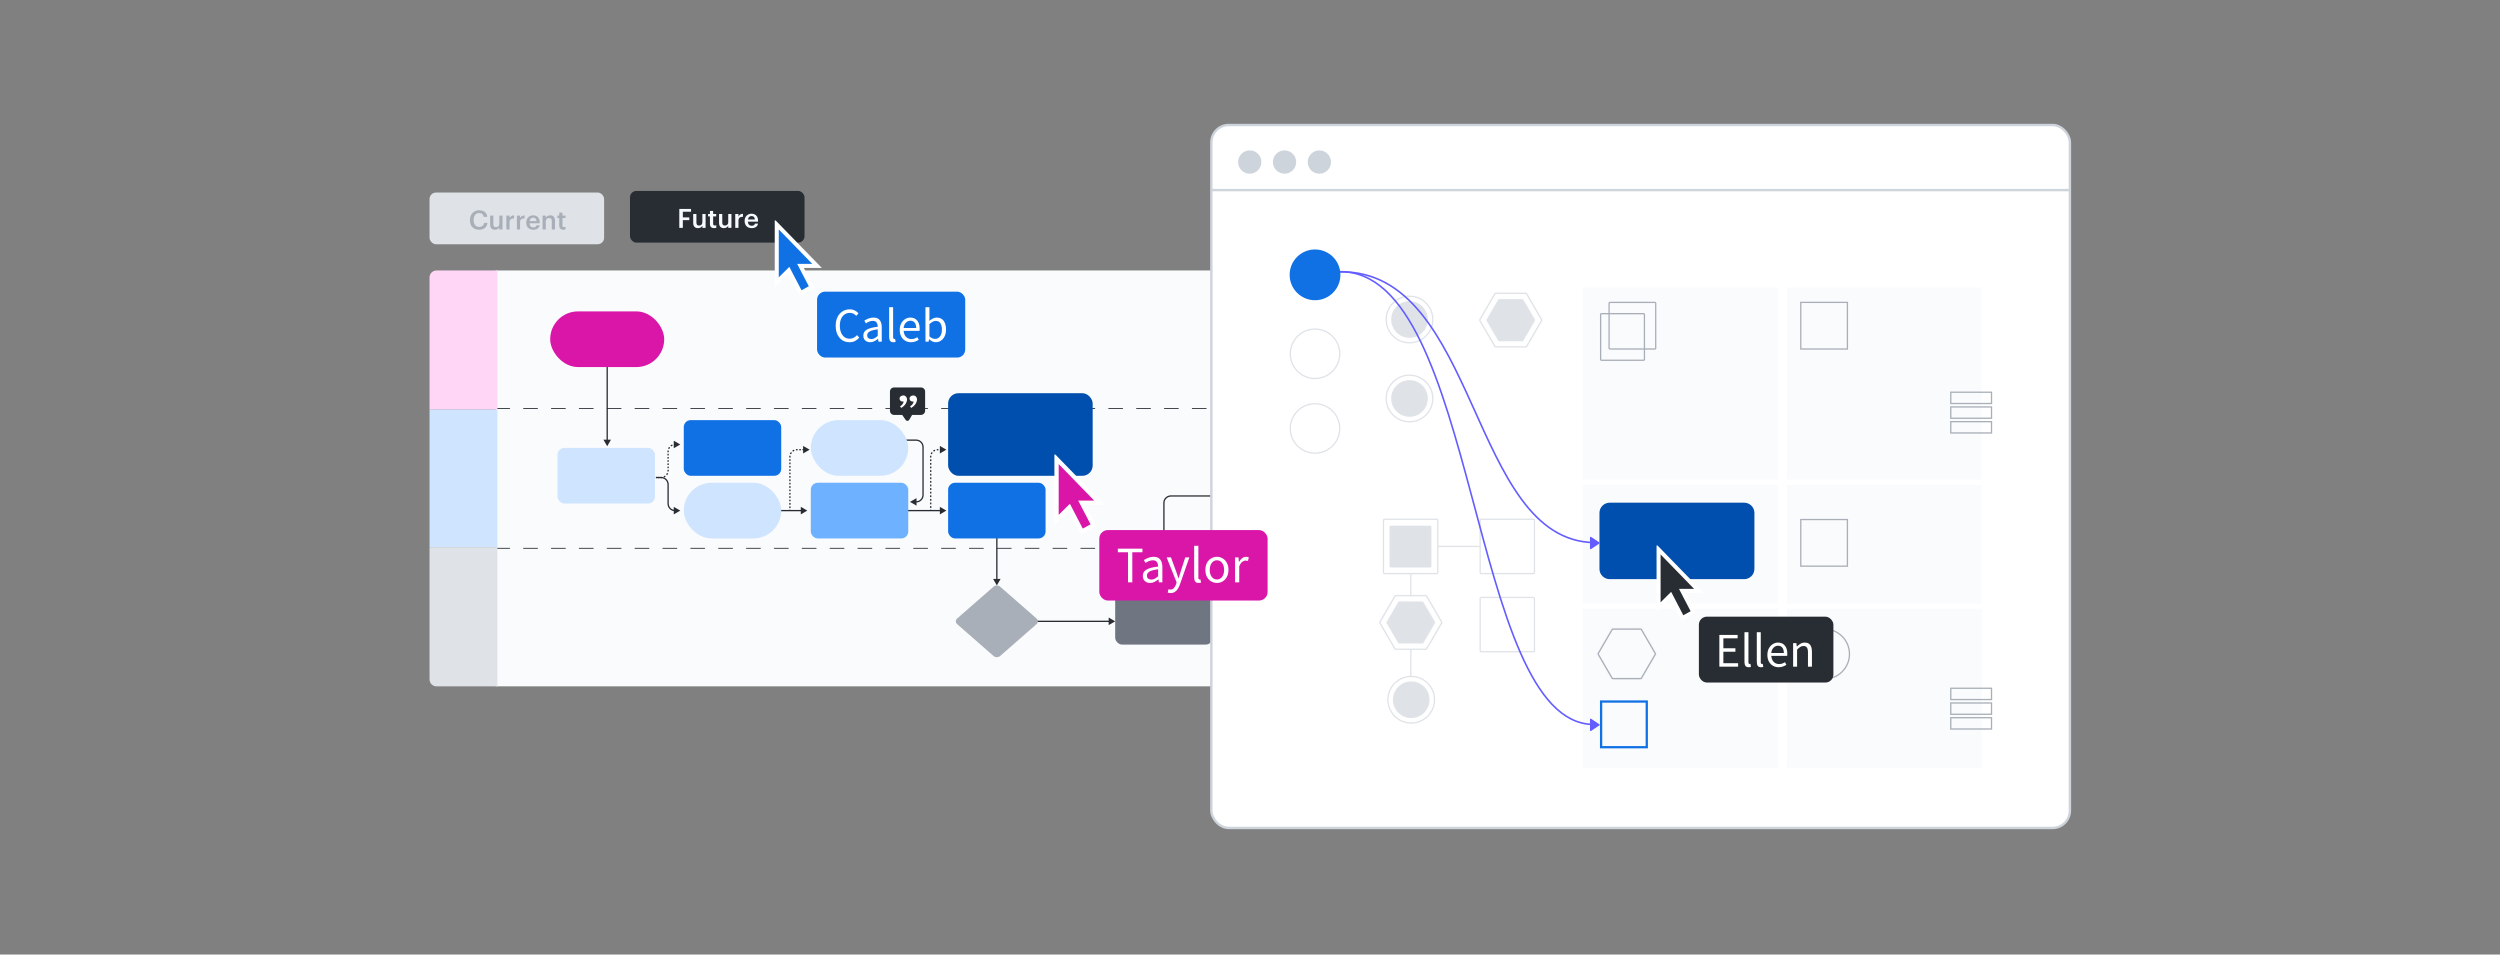 <svg width="1100" height="420" viewBox="0 0 1100 420" fill="none" xmlns="http://www.w3.org/2000/svg">
<rect x="0" y="0" width="1100" height="420" fill="#808080" stroke="none"/>
<path d="M218.102 119H638.25C639.989 119 641.399 120.41 641.399 122.15V298.85C641.399 300.59 639.989 302 638.25 302H218.102V119Z" fill="#FAFBFC"/>
<path d="M559.701 203.743C560.487 203.054 561.759 203.054 562.543 203.743L578.584 217.776C579.37 218.46 579.37 219.577 578.584 220.263L562.543 234.296C561.759 234.981 560.489 234.981 559.701 234.296L543.66 220.261C542.876 219.572 542.876 218.458 543.66 217.771L559.701 203.743Z" fill="#6DB1FF"/>
<path d="M218.102 179.745H641.399" stroke="#282C33" stroke-width="0.383" stroke-linecap="round" stroke-dasharray="6.13 6.13"/>
<path d="M400.396 220.837L403.268 222.495V219.179L400.396 220.837ZM397.451 193.942H403.076V193.368H397.451V193.942ZM405.852 196.718V217.774H406.426V196.718H405.852ZM403.076 220.55H402.981V221.124H403.076V220.55ZM405.852 217.774C405.852 219.307 404.609 220.55 403.076 220.55V221.124C404.926 221.124 406.426 219.624 406.426 217.774H405.852ZM403.076 193.942C404.609 193.942 405.852 195.185 405.852 196.718H406.426C406.426 194.868 404.926 193.368 403.076 193.368V193.942Z" fill="#282C33"/>
<path d="M218.102 241.255H641.399" stroke="#282C33" stroke-width="0.383" stroke-linecap="round" stroke-dasharray="6.13 6.13"/>
<path d="M189 122.063C189 120.371 190.371 119 192.063 119H218.862V180.255H189V122.063Z" fill="#FFD6F5"/>
<rect x="189" y="180.255" width="29.862" height="60.489" fill="#CFE4FF"/>
<path d="M189 298.937C189 300.629 190.371 302 192.063 302H218.862V240.745H189V298.937Z" fill="#DFE3E8"/>
<path d="M355.221 224.665L352.349 223.008V226.323L355.221 224.665ZM339.907 224.952H352.636V224.378H339.907V224.952Z" fill="#282C33"/>
<path d="M416.407 224.665L413.536 223.008V226.323L416.407 224.665ZM398.996 224.952H413.823V224.378H398.996V224.952Z" fill="#282C33"/>
<path d="M356.246 197.866L353.375 196.208V199.524L356.246 197.866ZM347.851 224.665V224.294H347.277V224.665H347.851ZM347.851 223.553V222.811H347.277V223.553H347.851ZM347.851 222.069V221.327H347.277V222.069H347.851ZM347.851 220.586V219.844H347.277V220.586H347.851ZM347.851 219.102V218.36H347.277V219.102H347.851ZM347.851 217.619V216.877H347.277V217.619H347.851ZM347.851 216.135V215.393H347.277V216.135H347.851ZM347.851 214.652V213.91H347.277V214.652H347.851ZM347.851 213.168V212.426H347.277V213.168H347.851ZM347.851 211.685V210.943H347.277V211.685H347.851ZM347.851 210.201V209.459H347.277V210.201H347.851ZM347.851 208.717V207.976H347.277V208.717H347.851ZM347.851 207.234V206.492H347.277V207.234H347.851ZM347.851 205.75V205.009H347.277V205.75H347.851ZM347.851 204.267V203.525H347.277V204.267H347.851ZM347.851 202.783V202.042H347.277V202.783H347.851ZM347.851 201.3V200.929H347.277V201.3H347.851ZM347.851 200.929C347.851 200.806 347.859 200.685 347.874 200.566L347.305 200.492C347.286 200.635 347.277 200.781 347.277 200.929H347.851ZM348.061 199.867C348.155 199.641 348.277 199.43 348.424 199.239L347.969 198.889C347.792 199.12 347.644 199.374 347.531 199.647L348.061 199.867ZM348.937 198.727C349.128 198.58 349.339 198.457 349.564 198.364L349.344 197.833C349.072 197.946 348.817 198.094 348.587 198.271L348.937 198.727ZM350.264 198.177C350.382 198.161 350.503 198.153 350.627 198.153V197.579C350.479 197.579 350.333 197.589 350.189 197.607L350.264 198.177ZM350.627 198.153H350.978V197.579H350.627V198.153ZM351.68 198.153H352.383V197.579H351.68V198.153ZM353.085 198.153H353.788V197.579H353.085V198.153ZM354.49 198.153H355.193V197.579H354.49V198.153Z" fill="#282C33"/>
<path d="M416.407 197.866L413.536 196.208V199.524L416.407 197.866ZM409.803 224.665V224.27H409.229V224.665H409.803ZM409.803 223.479V222.687H409.229V223.479H409.803ZM409.803 221.896V221.105H409.229V221.896H409.803ZM409.803 220.314V219.522H409.229V220.314H409.803ZM409.803 218.731V217.94H409.229V218.731H409.803ZM409.803 217.149V216.358H409.229V217.149H409.803ZM409.803 215.566V214.775H409.229V215.566H409.803ZM409.803 213.984V213.193H409.229V213.984H409.803ZM409.803 212.402V211.61H409.229V212.402H409.803ZM409.803 210.819V210.028H409.229V210.819H409.803ZM409.803 209.237V208.445H409.229V209.237H409.803ZM409.803 207.654V206.863H409.229V207.654H409.803ZM409.803 206.072V205.281H409.229V206.072H409.803ZM409.803 204.489V203.698H409.229V204.489H409.803ZM409.803 202.907V202.116H409.229V202.907H409.803ZM409.803 201.325V200.929H409.229V201.325H409.803ZM409.803 200.929C409.803 200.806 409.811 200.685 409.827 200.566L409.257 200.492C409.239 200.635 409.229 200.781 409.229 200.929H409.803ZM410.014 199.867C410.107 199.641 410.23 199.43 410.377 199.239L409.921 198.889C409.744 199.12 409.596 199.374 409.483 199.647L410.014 199.867ZM410.889 198.727C411.08 198.58 411.291 198.457 411.517 198.364L411.297 197.833C411.024 197.946 410.77 198.094 410.539 198.271L410.889 198.727ZM412.216 198.177C412.335 198.161 412.456 198.153 412.579 198.153V197.579C412.431 197.579 412.285 197.589 412.142 197.607L412.216 198.177ZM412.579 198.153H412.898V197.579H412.579V198.153ZM413.536 198.153H414.174V197.579H413.536V198.153ZM414.812 198.153H415.45V197.579H414.812V198.153Z" fill="#282C33"/>
<path d="M543.072 218.231L540.2 216.573V219.889L543.072 218.231ZM512.406 259.122V221.294H511.831V259.122H512.406ZM515.181 218.518H540.488V217.944H515.181V218.518ZM512.406 221.294C512.406 219.761 513.648 218.518 515.181 218.518V217.944C513.331 217.944 511.831 219.444 511.831 221.294H512.406Z" fill="#282C33"/>
<path d="M267.166 196.335L268.824 193.464L265.509 193.464L267.166 196.335ZM266.879 160.347L266.879 193.751L267.453 193.751L267.453 160.347L266.879 160.347Z" fill="#282C33"/>
<path d="M438.612 257.59L440.27 254.719L436.955 254.719L438.612 257.59ZM438.325 221.603L438.325 255.006L438.899 255.006L438.899 221.603L438.325 221.603Z" fill="#282C33"/>
<path d="M490.679 273.382L487.808 271.724L487.808 275.039L490.679 273.382ZM454.692 273.669L488.095 273.669V273.094L454.692 273.094L454.692 273.669Z" fill="#282C33"/>
<path d="M561.123 164.176L559.465 167.047L562.78 167.047L561.123 164.176ZM561.41 203.226L561.41 166.76L560.835 166.76L560.836 203.226L561.41 203.226Z" fill="#282C33"/>
<rect x="242.079" y="137.01" width="50.174" height="24.502" rx="12.251" fill="#D916A8"/>
<path d="M437.19 258.107C437.976 257.417 439.249 257.417 440.032 258.107L456.074 272.139C456.86 272.824 456.86 273.94 456.074 274.627L440.032 288.66C439.249 289.344 437.979 289.344 437.19 288.66L421.149 274.625C420.366 273.936 420.366 272.821 421.149 272.135L437.19 258.107Z" fill="#A9AFB8"/>
<rect x="245.308" y="197.063" width="42.879" height="24.502" rx="3.063" fill="#CFE4FF"/>
<rect x="300.857" y="184.849" width="42.879" height="24.502" rx="3.063" fill="#1071E5"/>
<rect x="356.752" y="184.849" width="42.879" height="24.502" rx="12.251" fill="#CFE4FF"/>
<rect x="417.173" y="173.007" width="63.603" height="36.345" rx="4.543" fill="#004FAF"/>
<rect x="300.857" y="212.414" width="42.879" height="24.502" rx="12.251" fill="#CFE4FF"/>
<rect x="356.752" y="212.414" width="42.879" height="24.502" rx="3.063" fill="#6DB1FF"/>
<rect x="417.173" y="212.414" width="42.879" height="24.502" rx="3.063" fill="#1071E5"/>
<rect x="490.679" y="259.121" width="42.879" height="24.502" rx="3.063" fill="#6F7681"/>
<rect x="539.684" y="136.611" width="42.879" height="24.502" rx="3.063" fill="#A9AFB8"/>
<path d="M299.325 195.569L296.454 193.911V197.227L299.325 195.569ZM288.606 210.404H288.893V209.83H288.606V210.404ZM289.467 210.404H290.041V209.83H289.467V210.404ZM290.616 210.404H290.903V209.83H290.616V210.404ZM290.903 210.404C291.051 210.404 291.197 210.394 291.34 210.376L291.266 209.806C291.147 209.822 291.026 209.83 290.903 209.83V210.404ZM292.185 210.15C292.458 210.037 292.712 209.889 292.942 209.712L292.592 209.257C292.401 209.403 292.191 209.526 291.965 209.619L292.185 210.15ZM293.56 209.094C293.738 208.863 293.885 208.609 293.998 208.337L293.468 208.117C293.374 208.342 293.252 208.553 293.105 208.744L293.56 209.094ZM294.224 207.491C294.243 207.348 294.253 207.202 294.253 207.054H293.678C293.678 207.177 293.67 207.298 293.655 207.417L294.224 207.491ZM294.253 207.054V206.703H293.678V207.054H294.253ZM294.253 206.001V205.299H293.678V206.001H294.253ZM294.253 204.598V203.896H293.678V204.598H294.253ZM294.253 203.194V202.492H293.678V203.194H294.253ZM294.253 201.79V201.088H293.678V201.79H294.253ZM294.253 200.386V199.684H293.678V200.386H294.253ZM294.253 198.983V198.632H293.678V198.983H294.253ZM294.253 198.632C294.253 198.508 294.261 198.387 294.276 198.269L293.707 198.194C293.688 198.338 293.678 198.484 293.678 198.632H294.253ZM294.463 197.569C294.557 197.344 294.679 197.133 294.826 196.942L294.371 196.592C294.194 196.823 294.046 197.077 293.933 197.349L294.463 197.569ZM295.339 196.429C295.53 196.282 295.74 196.16 295.966 196.066L295.746 195.536C295.473 195.649 295.219 195.797 294.989 195.974L295.339 196.429ZM296.665 195.879C296.784 195.864 296.905 195.856 297.028 195.856V195.282C296.88 195.282 296.734 195.291 296.591 195.31L296.665 195.879ZM297.028 195.856H297.603V195.282H297.028V195.856Z" fill="#282C33"/>
<path d="M299.325 224.665L296.454 226.323V223.008L299.325 224.665ZM288.606 209.83H290.903V210.404H288.606V209.83ZM294.253 213.18V221.603H293.678V213.18H294.253ZM294.253 221.603C294.253 223.135 295.495 224.378 297.028 224.378V224.952C295.178 224.952 293.678 223.453 293.678 221.603H294.253ZM290.903 209.83C292.753 209.83 294.253 211.33 294.253 213.18H293.678C293.678 211.647 292.436 210.404 290.903 210.404V209.83Z" fill="#282C33"/>
<path d="M391.583 172.279V180.764C391.583 181.755 392.386 182.558 393.376 182.558H396.963L398.522 184.807C398.894 185.343 399.696 185.315 400.03 184.754L401.335 182.558H405.258C406.248 182.558 407.051 181.755 407.051 180.764V172.279C407.051 171.288 406.248 170.485 405.258 170.485H393.376C392.386 170.485 391.583 171.288 391.583 172.279Z" fill="#282C33"/>
<path fill-rule="evenodd" clip-rule="evenodd" d="M395.806 175.483C395.874 176.23 396.447 176.777 397.581 176.68C397.559 177.271 397.106 178.173 396.026 178.794L396.53 179.491C397.974 178.66 398.624 177.634 398.9 176.798C399.037 176.385 399.08 176.024 399.09 175.764C399.093 175.664 399.096 175.653 399.095 175.642C399.095 175.631 399.091 175.621 399.082 175.522C399.011 174.729 398.316 173.922 397.31 174.007C396.303 174.092 395.74 174.744 395.806 175.483ZM400.199 175.483C400.266 176.231 400.839 176.777 401.974 176.681C401.951 177.272 401.498 178.173 400.418 178.795L400.922 179.492C402.367 178.661 403.016 177.634 403.292 176.799C403.429 176.386 403.473 176.025 403.482 175.764C403.486 175.665 403.488 175.654 403.488 175.643C403.487 175.632 403.484 175.621 403.475 175.523C403.403 174.73 402.708 173.922 401.702 174.008C400.695 174.093 400.132 174.744 400.199 175.483Z" fill="white"/>
<rect width="25.096" height="55.937" transform="translate(615.215 225.792)" fill="white"/>
<rect x="533" y="55" width="377.765" height="309.301" rx="7.656" fill="white" stroke="#CED4DB" stroke-width="1.069"/>
<path d="M533 83.639H910.765" stroke="#CED4DB" stroke-width="1.069"/>
<circle cx="550.301" cy="69.319" r="5.728" fill="white"/>
<circle cx="567.412" cy="69.319" r="5.728" fill="white"/>
<circle cx="584.524" cy="69.319" r="5.728" fill="white"/>
<path d="M632.903 240.432L650.977 240.432" stroke="#DFE3E8" stroke-width="0.579" stroke-linecap="round"/>
<path d="M620.754 252.784V261.821" stroke="#DFE3E8" stroke-width="0.579" stroke-linecap="round"/>
<path d="M620.754 285.952L620.754 297.333" stroke="#DFE3E8" stroke-width="0.579" stroke-linecap="round"/>
<circle cx="620.18" cy="140.58" r="10.258" fill="white" stroke="#DFE3E8" stroke-width="0.579"/>
<circle cx="620.18" cy="140.58" r="7.777" fill="#DFE3E8" stroke="#DFE3E8" stroke-width="0.579"/>
<circle cx="620.18" cy="175.326" r="7.777" fill="#DFE3E8" stroke="#DFE3E8" stroke-width="0.579"/>
<circle cx="620.936" cy="307.881" r="7.777" fill="#DFE3E8" stroke="#DFE3E8" stroke-width="0.579"/>
<circle cx="620.18" cy="175.326" r="10.258" stroke="#DFE3E8" stroke-width="0.579"/>
<circle cx="620.936" cy="307.88" r="10.258" stroke="#DFE3E8" stroke-width="0.579"/>
<circle cx="578.609" cy="188.522" r="10.879" fill="white" stroke="#DFE3E8" stroke-width="0.579"/>
<circle cx="578.609" cy="155.668" r="10.879" fill="white" stroke="#DFE3E8" stroke-width="0.579"/>
<mask id="path-49-inside-1_1591_95049" fill="white">
<rect x="653.946" y="231.28" width="18.424" height="18.424" rx="0.568"/>
</mask>
<rect x="653.946" y="231.28" width="18.424" height="18.424" rx="0.568" fill="#DFE3E8" stroke="#DFE3E8" stroke-width="1.158" mask="url(#path-49-inside-1_1591_95049)"/>
<rect x="651.266" y="228.487" width="23.89" height="23.89" rx="0.465" stroke="#DFE3E8" stroke-width="0.579"/>
<rect x="611.403" y="231.28" width="18.424" height="18.424" rx="0.568" fill="#DFE3E8"/>
<rect x="608.723" y="228.487" width="23.89" height="23.89" rx="0.465" stroke="#DFE3E8" stroke-width="0.579"/>
<mask id="path-53-inside-2_1591_95049" fill="white">
<rect x="653.946" y="265.663" width="18.424" height="18.424" rx="0.568"/>
</mask>
<rect x="653.946" y="265.663" width="18.424" height="18.424" rx="0.568" fill="#DFE3E8" stroke="#DFE3E8" stroke-width="1.158" mask="url(#path-53-inside-2_1591_95049)"/>
<rect x="651.266" y="262.87" width="23.89" height="23.89" rx="0.465" stroke="#DFE3E8" stroke-width="0.579"/>
<rect x="696.538" y="126.553" width="85.623" height="84.382" fill="#FAFBFC"/>
<rect x="786.269" y="126.553" width="85.623" height="84.382" fill="#FAFBFC"/>
<rect x="696.538" y="213.418" width="85.623" height="52.118" fill="#FAFBFC"/>
<rect x="696.538" y="267.808" width="85.679" height="70.048" fill="#FAFBFC"/>
<rect x="786.269" y="267.808" width="85.679" height="70.048" fill="#FAFBFC"/>
<rect x="786.269" y="213.418" width="85.623" height="52.118" fill="#FAFBFC"/>
<rect x="792.348" y="133.048" width="20.517" height="20.517" stroke="#A9AFB8" stroke-width="0.579"/>
<rect x="792.348" y="228.598" width="20.517" height="20.517" stroke="#A9AFB8" stroke-width="0.579"/>
<rect x="704.485" y="308.676" width="20.096" height="20.096" stroke="#1071E5"/>
<path d="M615.688 264.97C615.605 264.97 615.528 265.014 615.486 265.086L610.425 273.793C610.383 273.865 610.383 273.955 610.425 274.027L615.486 282.734C615.528 282.806 615.605 282.85 615.688 282.85H625.817C625.9 282.85 625.977 282.806 626.019 282.734L631.08 274.027C631.123 273.955 631.123 273.865 631.08 273.793L626.019 265.086C625.977 265.014 625.9 264.97 625.817 264.97H615.688Z" fill="#DFE3E8" stroke="#DFE3E8" stroke-width="0.579"/>
<mask id="path-65-inside-3_1591_95049" fill="white">
<path d="M625.8 283.111C625.987 283.111 626.159 283.012 626.253 282.851L631.296 274.173C631.391 274.011 631.391 273.81 631.296 273.648L626.253 264.97C626.159 264.809 625.987 264.71 625.8 264.71H615.707C615.52 264.71 615.348 264.809 615.255 264.97L610.211 273.648C610.116 273.81 610.116 274.011 610.211 274.173L615.255 282.851C615.348 283.012 615.52 283.111 615.707 283.111H625.8ZM626.288 282.909C626.194 283.07 626.022 283.169 625.836 283.169H615.671C615.485 283.169 615.313 283.07 615.219 282.909L610.14 274.173C610.046 274.011 610.046 273.81 610.14 273.648L615.219 264.912C615.313 264.751 615.485 264.652 615.671 264.652H625.836C626.022 264.652 626.194 264.751 626.288 264.912L631.367 273.648C631.461 273.81 631.461 274.011 631.367 274.173L626.288 282.909Z"/>
</mask>
<path d="M625.8 283.111C625.987 283.111 626.159 283.012 626.253 282.851L631.296 274.173C631.391 274.011 631.391 273.81 631.296 273.648L626.253 264.97C626.159 264.809 625.987 264.71 625.8 264.71H615.707C615.52 264.71 615.348 264.809 615.255 264.97L610.211 273.648C610.116 273.81 610.116 274.011 610.211 274.173L615.255 282.851C615.348 283.012 615.52 283.111 615.707 283.111H625.8ZM626.288 282.909C626.194 283.07 626.022 283.169 625.836 283.169H615.671C615.485 283.169 615.313 283.07 615.219 282.909L610.14 274.173C610.046 274.011 610.046 273.81 610.14 273.648L615.219 264.912C615.313 264.751 615.485 264.652 615.671 264.652H625.836C626.022 264.652 626.194 264.751 626.288 264.912L631.367 273.648C631.461 273.81 631.461 274.011 631.367 274.173L626.288 282.909Z" fill="#DFE3E8"/>
<path d="M631.367 273.648L631.867 273.357L631.367 273.648ZM631.367 274.173L631.867 274.464L631.367 274.173ZM626.288 264.912L626.788 264.621L626.288 264.912ZM615.219 264.912L614.719 264.621L615.219 264.912ZM610.14 274.173L610.641 273.882L610.14 274.173ZM610.14 273.648L610.641 273.939L610.14 273.648ZM626.288 282.909L626.788 283.2L626.288 282.909ZM615.255 264.97L614.754 264.679L615.255 264.97ZM631.296 274.173L631.797 274.464L631.296 274.173ZM631.296 273.648L631.797 273.357L631.296 273.648ZM626.253 282.851L626.753 283.142L626.253 282.851ZM625.752 282.56L630.796 273.882L631.797 274.464L626.753 283.142L625.752 282.56ZM630.796 273.939L625.752 265.261L626.753 264.679L631.797 273.357L630.796 273.939ZM625.8 265.289H615.707V264.131H625.8V265.289ZM615.755 265.261L610.711 273.939L609.71 273.357L614.754 264.679L615.755 265.261ZM610.711 273.882L615.755 282.56L614.754 283.142L609.71 274.464L610.711 273.882ZM615.707 282.532H625.8V283.69H615.707V282.532ZM625.836 283.748H615.671V282.59H625.836V283.748ZM614.719 283.2L609.64 274.464L610.641 273.882L615.72 282.618L614.719 283.2ZM609.64 273.357L614.719 264.621L615.72 265.203L610.641 273.939L609.64 273.357ZM615.671 264.073H625.836V265.231H615.671V264.073ZM626.788 264.621L631.867 273.357L630.866 273.939L625.787 265.203L626.788 264.621ZM631.867 274.464L626.788 283.2L625.787 282.618L630.866 273.882L631.867 274.464ZM631.867 273.357C632.066 273.699 632.066 274.122 631.867 274.464L630.866 273.882C630.856 273.9 630.856 273.921 630.866 273.939L631.867 273.357ZM625.836 264.073C626.228 264.073 626.591 264.281 626.788 264.621L625.787 265.203C625.797 265.22 625.816 265.231 625.836 265.231V264.073ZM614.719 264.621C614.916 264.281 615.279 264.073 615.671 264.073V265.231C615.691 265.231 615.71 265.22 615.72 265.203L614.719 264.621ZM609.64 274.464C609.441 274.122 609.441 273.699 609.64 273.357L610.641 273.939C610.651 273.921 610.651 273.9 610.641 273.882L609.64 274.464ZM615.671 283.748C615.279 283.748 614.916 283.539 614.719 283.2L615.72 282.618C615.71 282.601 615.691 282.59 615.671 282.59V283.748ZM625.836 282.59C625.816 282.59 625.797 282.601 625.787 282.618L626.788 283.2C626.591 283.539 626.228 283.748 625.836 283.748V282.59ZM615.755 282.56C615.745 282.543 615.727 282.532 615.707 282.532V283.69C615.314 283.69 614.951 283.481 614.754 283.142L615.755 282.56ZM610.711 273.939C610.721 273.921 610.721 273.9 610.711 273.882L609.71 274.464C609.511 274.122 609.511 273.699 609.71 273.357L610.711 273.939ZM615.707 265.289C615.727 265.289 615.745 265.278 615.755 265.261L614.754 264.679C614.951 264.34 615.314 264.131 615.707 264.131V265.289ZM625.752 265.261C625.762 265.278 625.781 265.289 625.8 265.289V264.131C626.193 264.131 626.556 264.34 626.753 264.679L625.752 265.261ZM630.796 273.882C630.786 273.9 630.786 273.921 630.796 273.939L631.797 273.357C631.996 273.699 631.996 274.122 631.797 274.464L630.796 273.882ZM626.753 283.142C626.556 283.481 626.193 283.69 625.8 283.69V282.532C625.781 282.532 625.762 282.543 625.752 282.56L626.753 283.142Z" fill="#DFE3E8" mask="url(#path-65-inside-3_1591_95049)"/>
<path d="M614.127 262.111C613.987 262.111 613.857 262.185 613.787 262.307L607.17 273.689C607.099 273.811 607.099 273.962 607.17 274.085L613.787 285.466C613.857 285.588 613.987 285.662 614.127 285.662H627.368C627.509 285.662 627.639 285.588 627.709 285.466L634.326 274.085C634.397 273.962 634.397 273.811 634.326 273.689L627.709 262.307C627.639 262.185 627.509 262.111 627.368 262.111H614.127Z" stroke="#DFE3E8" stroke-width="0.579"/>
<mask id="path-68-inside-4_1591_95049" fill="white">
<path d="M627.346 285.914C627.589 285.914 627.814 285.784 627.937 285.574L634.53 274.23C634.654 274.018 634.654 273.756 634.53 273.543L627.937 262.199C627.814 261.989 627.589 261.859 627.346 261.859H614.151C613.907 261.859 613.682 261.989 613.56 262.199L606.966 273.543C606.843 273.756 606.843 274.018 606.966 274.23L613.56 285.574C613.682 285.784 613.907 285.914 614.151 285.914H627.346ZM627.983 285.65C627.86 285.861 627.635 285.99 627.392 285.99H614.104C613.861 285.99 613.636 285.861 613.514 285.65L606.874 274.23C606.751 274.018 606.751 273.756 606.874 273.543L613.514 262.123C613.636 261.913 613.861 261.783 614.104 261.783H627.392C627.635 261.783 627.86 261.913 627.983 262.123L634.622 273.543C634.746 273.756 634.746 274.018 634.622 274.23L627.983 285.65Z"/>
</mask>
<path d="M634.622 273.543L635.123 273.252L634.622 273.543ZM634.622 274.23L635.123 274.521L634.622 274.23ZM627.983 262.123L628.483 261.832L627.983 262.123ZM613.514 262.123L614.014 262.414L613.514 262.123ZM606.874 274.23L606.374 274.521L606.874 274.23ZM613.514 285.65L613.013 285.941L613.514 285.65ZM627.983 285.65L628.483 285.941L627.983 285.65ZM613.56 285.574L613.059 285.865L613.56 285.574ZM606.966 273.543L606.465 273.252L606.966 273.543ZM606.966 274.23L606.465 274.521L606.966 274.23ZM613.56 262.199L614.06 262.49L613.56 262.199ZM627.937 262.199L627.436 262.49L627.937 262.199ZM634.53 274.23L634.03 273.939L634.53 274.23ZM627.937 285.574L627.436 285.283L627.937 285.574ZM627.436 285.283L634.03 273.939L635.031 274.521L628.437 285.865L627.436 285.283ZM634.03 273.834L627.436 262.49L628.437 261.908L635.031 273.252L634.03 273.834ZM627.346 262.438H614.151V261.28H627.346V262.438ZM614.06 262.49L607.467 273.834L606.465 273.252L613.059 261.908L614.06 262.49ZM607.467 273.939L614.06 285.283L613.059 285.865L606.465 274.521L607.467 273.939ZM614.151 285.335H627.346V286.493H614.151V285.335ZM627.392 286.569H614.104V285.411H627.392V286.569ZM613.013 285.941L606.374 274.521L607.375 273.939L614.014 285.359L613.013 285.941ZM606.374 273.252L613.013 261.832L614.014 262.414L607.375 273.834L606.374 273.252ZM614.104 261.204H627.392V262.362H614.104V261.204ZM628.483 261.832L635.123 273.252L634.122 273.834L627.482 262.414L628.483 261.832ZM635.123 274.521L628.483 285.941L627.482 285.359L634.122 273.939L635.123 274.521ZM635.123 273.252C635.351 273.644 635.351 274.129 635.123 274.521L634.122 273.939C634.141 273.907 634.141 273.867 634.122 273.834L635.123 273.252ZM627.392 261.204C627.841 261.204 628.257 261.443 628.483 261.832L627.482 262.414C627.463 262.382 627.429 262.362 627.392 262.362V261.204ZM613.013 261.832C613.239 261.443 613.655 261.204 614.104 261.204V262.362C614.067 262.362 614.033 262.382 614.014 262.414L613.013 261.832ZM606.374 274.521C606.146 274.129 606.146 273.644 606.374 273.252L607.375 273.834C607.356 273.867 607.356 273.907 607.375 273.939L606.374 274.521ZM614.104 286.569C613.655 286.569 613.239 286.33 613.013 285.941L614.014 285.359C614.033 285.391 614.067 285.411 614.104 285.411V286.569ZM627.392 285.411C627.429 285.411 627.463 285.391 627.482 285.359L628.483 285.941C628.257 286.33 627.841 286.569 627.392 286.569V285.411ZM614.06 285.283C614.079 285.315 614.113 285.335 614.151 285.335V286.493C613.701 286.493 613.285 286.254 613.059 285.865L614.06 285.283ZM607.467 273.834C607.448 273.867 607.448 273.907 607.467 273.939L606.465 274.521C606.238 274.129 606.238 273.644 606.465 273.252L607.467 273.834ZM614.151 262.438C614.113 262.438 614.079 262.458 614.06 262.49L613.059 261.908C613.285 261.52 613.701 261.28 614.151 261.28V262.438ZM627.436 262.49C627.417 262.458 627.383 262.438 627.346 262.438V261.28C627.795 261.28 628.211 261.52 628.437 261.908L627.436 262.49ZM634.03 273.939C634.049 273.907 634.049 273.867 634.03 273.834L635.031 273.252C635.259 273.644 635.259 274.129 635.031 274.521L634.03 273.939ZM628.437 285.865C628.211 286.254 627.795 286.493 627.346 286.493V285.335C627.383 285.335 627.417 285.315 627.436 285.283L628.437 285.865Z" fill="#DFE3E8" mask="url(#path-68-inside-4_1591_95049)"/>
<rect x="704.274" y="138.011" width="19.276" height="20.517" rx="0.301" stroke="#A9AFB8" stroke-width="0.579"/>
<rect x="707.996" y="133.048" width="20.517" height="20.517" rx="0.301" stroke="#A9AFB8" stroke-width="0.579"/>
<path d="M709.675 276.816C709.534 276.816 709.404 276.89 709.334 277.012L703.238 287.498C703.167 287.621 703.167 287.772 703.238 287.894L709.334 298.381C709.404 298.502 709.534 298.577 709.675 298.577H721.875C722.015 298.577 722.145 298.502 722.216 298.381L722.466 298.527L722.216 298.381L728.312 287.894C728.383 287.772 728.383 287.621 728.312 287.498L722.216 277.012C722.145 276.89 722.015 276.816 721.875 276.816H709.675Z" stroke="#A9AFB8" stroke-width="0.579"/>
<mask id="path-73-inside-5_1591_95049" fill="white">
<path d="M721.853 298.832C722.096 298.832 722.322 298.703 722.444 298.492L728.519 288.041C728.642 287.828 728.642 287.566 728.519 287.354L722.444 276.902C722.322 276.692 722.096 276.562 721.853 276.562H709.695C709.452 276.562 709.226 276.692 709.104 276.902L703.029 287.354C702.906 287.566 702.906 287.828 703.029 288.041L709.104 298.492C709.226 298.703 709.452 298.832 709.695 298.832H721.853ZM722.486 298.563C722.364 298.773 722.139 298.903 721.896 298.903H709.652C709.409 298.903 709.184 298.773 709.062 298.563L702.944 288.041C702.821 287.828 702.821 287.566 702.944 287.354L709.062 276.832C709.184 276.621 709.409 276.492 709.652 276.492H721.896C722.139 276.492 722.364 276.621 722.486 276.832L728.604 287.354C728.727 287.566 728.727 287.828 728.604 288.041L722.486 298.563Z"/>
</mask>
<path d="M728.604 287.354L728.103 287.645L728.604 287.354ZM728.604 288.041L728.103 287.75L728.604 288.041ZM722.486 276.832L722.987 276.541L722.486 276.832ZM709.062 276.832L709.562 277.123L709.062 276.832ZM702.944 288.041L702.444 288.332L702.944 288.041ZM702.944 287.354L702.444 287.063L702.944 287.354ZM709.062 298.563L708.561 298.854L709.062 298.563ZM722.486 298.563L722.987 298.854L722.486 298.563ZM703.029 287.354L702.529 287.063L703.029 287.354ZM703.029 288.041L702.529 288.331L703.029 288.041ZM709.104 276.902L709.605 277.193L709.104 276.902ZM722.444 276.902L722.944 276.611L722.444 276.902ZM728.519 288.041L729.019 288.331L728.519 288.041ZM728.519 287.354L729.019 287.063L728.519 287.354ZM721.943 298.201L728.018 287.75L729.019 288.331L722.944 298.783L721.943 298.201ZM728.018 287.645L721.943 277.193L722.944 276.611L729.019 287.063L728.018 287.645ZM721.853 277.141H709.695V275.983H721.853V277.141ZM709.605 277.193L703.53 287.645L702.529 287.063L708.604 276.611L709.605 277.193ZM703.53 287.75L709.605 298.201L708.604 298.783L702.529 288.331L703.53 287.75ZM709.695 298.253H721.853V299.411H709.695V298.253ZM721.896 299.481H709.652V298.324H721.896V299.481ZM708.561 298.854L702.444 288.332L703.445 287.75L709.562 298.272L708.561 298.854ZM702.444 287.063L708.561 276.541L709.562 277.123L703.445 287.645L702.444 287.063ZM709.652 275.913H721.896V277.071H709.652V275.913ZM722.987 276.541L729.104 287.063L728.103 287.645L721.986 277.123L722.987 276.541ZM729.104 288.332L722.987 298.854L721.986 298.272L728.103 287.75L729.104 288.332ZM729.104 287.063C729.332 287.455 729.332 287.939 729.104 288.332L728.103 287.75C728.122 287.717 728.122 287.677 728.103 287.645L729.104 287.063ZM721.896 275.913C722.345 275.913 722.761 276.152 722.987 276.541L721.986 277.123C721.967 277.09 721.933 277.071 721.896 277.071V275.913ZM708.561 276.541C708.787 276.152 709.203 275.913 709.652 275.913V277.071C709.615 277.071 709.581 277.09 709.562 277.123L708.561 276.541ZM702.444 288.332C702.216 287.939 702.216 287.455 702.444 287.063L703.445 287.645C703.426 287.677 703.426 287.717 703.445 287.75L702.444 288.332ZM709.652 299.481C709.203 299.481 708.787 299.242 708.561 298.854L709.562 298.272C709.581 298.304 709.615 298.324 709.652 298.324V299.481ZM721.896 298.324C721.933 298.324 721.967 298.304 721.986 298.272L722.987 298.854C722.761 299.242 722.345 299.481 721.896 299.481V298.324ZM709.605 298.201C709.623 298.233 709.658 298.253 709.695 298.253V299.411C709.245 299.411 708.83 299.172 708.604 298.783L709.605 298.201ZM703.53 287.645C703.511 287.677 703.511 287.717 703.53 287.75L702.529 288.331C702.301 287.939 702.301 287.455 702.529 287.063L703.53 287.645ZM709.695 277.141C709.658 277.141 709.623 277.161 709.605 277.193L708.604 276.611C708.83 276.222 709.245 275.983 709.695 275.983V277.141ZM721.943 277.193C721.925 277.161 721.89 277.141 721.853 277.141V275.983C722.303 275.983 722.718 276.222 722.944 276.611L721.943 277.193ZM728.018 287.75C728.037 287.717 728.037 287.677 728.018 287.645L729.019 287.063C729.247 287.455 729.247 287.939 729.019 288.331L728.018 287.75ZM722.944 298.783C722.718 299.172 722.303 299.411 721.853 299.411V298.253C721.89 298.253 721.925 298.233 721.943 298.201L722.944 298.783Z" fill="#A9AFB8" mask="url(#path-73-inside-5_1591_95049)"/>
<path d="M703.765 225.664C703.765 223.184 705.799 221.176 708.31 221.176H767.396C769.907 221.176 771.941 223.184 771.941 225.664V250.345C771.941 252.825 769.907 254.833 767.396 254.833H708.31C705.799 254.833 703.765 252.825 703.765 250.345V225.664Z" fill="#004FAF"/>
<path d="M659.67 131.931C659.587 131.931 659.51 131.975 659.468 132.047L654.407 140.753C654.365 140.826 654.365 140.916 654.407 140.988L659.468 149.695C659.51 149.767 659.587 149.811 659.67 149.811H669.799C669.882 149.811 669.959 149.767 670.001 149.695L675.062 140.988C675.105 140.916 675.105 140.826 675.062 140.753L670.001 132.047C669.959 131.975 669.882 131.931 669.799 131.931H659.67Z" fill="#DFE3E8" stroke="#DFE3E8" stroke-width="0.579"/>
<mask id="path-77-inside-6_1591_95049" fill="white">
<path d="M669.782 150.072C669.968 150.072 670.14 149.973 670.234 149.812L675.278 141.134C675.372 140.971 675.372 140.771 675.278 140.608L670.234 131.931C670.14 131.77 669.968 131.671 669.782 131.671H659.688C659.502 131.671 659.33 131.77 659.236 131.931L654.192 140.608C654.098 140.771 654.098 140.971 654.192 141.134L659.236 149.812C659.33 149.973 659.502 150.072 659.688 150.072H669.782ZM670.269 149.87C670.176 150.031 670.003 150.13 669.817 150.13H659.653C659.467 150.13 659.294 150.031 659.201 149.87L654.122 141.134C654.027 140.972 654.027 140.771 654.122 140.608L659.201 131.873C659.294 131.712 659.467 131.612 659.653 131.612H669.817C670.003 131.612 670.176 131.712 670.269 131.873L675.348 140.608C675.443 140.771 675.443 140.972 675.348 141.134L670.269 149.87Z"/>
</mask>
<path d="M669.782 150.072C669.968 150.072 670.14 149.973 670.234 149.812L675.278 141.134C675.372 140.971 675.372 140.771 675.278 140.608L670.234 131.931C670.14 131.77 669.968 131.671 669.782 131.671H659.688C659.502 131.671 659.33 131.77 659.236 131.931L654.192 140.608C654.098 140.771 654.098 140.971 654.192 141.134L659.236 149.812C659.33 149.973 659.502 150.072 659.688 150.072H669.782ZM670.269 149.87C670.176 150.031 670.003 150.13 669.817 150.13H659.653C659.467 150.13 659.294 150.031 659.201 149.87L654.122 141.134C654.027 140.972 654.027 140.771 654.122 140.608L659.201 131.873C659.294 131.712 659.467 131.612 659.653 131.612H669.817C670.003 131.612 670.176 131.712 670.269 131.873L675.348 140.608C675.443 140.771 675.443 140.972 675.348 141.134L670.269 149.87Z" fill="#DFE3E8"/>
<path d="M675.348 140.608L675.849 140.317L675.348 140.608ZM675.348 141.134L675.849 141.425L675.348 141.134ZM670.269 131.873L670.77 131.582L670.269 131.873ZM659.201 131.873L658.7 131.582L659.201 131.873ZM654.122 141.134L654.622 140.843L654.122 141.134ZM654.122 140.608L654.622 140.899L654.122 140.608ZM670.269 149.87L670.77 150.161L670.269 149.87ZM659.236 131.931L658.735 131.64L659.236 131.931ZM675.278 141.134L675.778 141.425L675.278 141.134ZM675.278 140.608L675.778 140.318L675.278 140.608ZM670.234 149.812L670.734 150.102L670.234 149.812ZM669.733 149.521L674.777 140.843L675.778 141.425L670.734 150.102L669.733 149.521ZM674.777 140.899L669.733 132.222L670.734 131.64L675.778 140.318L674.777 140.899ZM669.782 132.25H659.688V131.092H669.782V132.25ZM659.737 132.222L654.693 140.899L653.692 140.318L658.735 131.64L659.737 132.222ZM654.693 140.843L659.737 149.521L658.735 150.102L653.692 141.425L654.693 140.843ZM659.688 149.493H669.782V150.651H659.688V149.493ZM669.817 150.709H659.653V149.551H669.817V150.709ZM658.7 150.161L653.621 141.425L654.622 140.843L659.701 149.579L658.7 150.161ZM653.621 140.317L658.7 131.582L659.701 132.163L654.622 140.899L653.621 140.317ZM659.653 131.034H669.817V132.191H659.653V131.034ZM670.77 131.582L675.849 140.317L674.848 140.899L669.769 132.163L670.77 131.582ZM675.849 141.425L670.77 150.161L669.769 149.579L674.848 140.843L675.849 141.425ZM675.849 140.317C676.048 140.66 676.048 141.083 675.849 141.425L674.848 140.843C674.838 140.86 674.837 140.882 674.848 140.899L675.849 140.317ZM669.817 131.034C670.21 131.034 670.572 131.242 670.77 131.582L669.769 132.163C669.779 132.181 669.797 132.191 669.817 132.191V131.034ZM658.7 131.582C658.898 131.242 659.26 131.034 659.653 131.034V132.191C659.673 132.191 659.691 132.181 659.701 132.163L658.7 131.582ZM653.621 141.425C653.422 141.083 653.422 140.66 653.621 140.317L654.622 140.899C654.632 140.882 654.632 140.86 654.622 140.843L653.621 141.425ZM659.653 150.709C659.26 150.709 658.898 150.5 658.7 150.161L659.701 149.579C659.691 149.562 659.673 149.551 659.653 149.551V150.709ZM669.817 149.551C669.797 149.551 669.779 149.562 669.769 149.579L670.77 150.161C670.572 150.5 670.21 150.709 669.817 150.709V149.551ZM659.737 149.521C659.726 149.503 659.708 149.493 659.688 149.493V150.651C659.296 150.651 658.933 150.442 658.735 150.102L659.737 149.521ZM654.693 140.899C654.703 140.882 654.703 140.86 654.693 140.843L653.692 141.425C653.493 141.083 653.493 140.66 653.692 140.318L654.693 140.899ZM659.688 132.25C659.708 132.25 659.726 132.239 659.737 132.222L658.735 131.64C658.933 131.301 659.296 131.092 659.688 131.092V132.25ZM669.733 132.222C669.743 132.239 669.762 132.25 669.782 132.25V131.092C670.174 131.092 670.537 131.301 670.734 131.64L669.733 132.222ZM674.777 140.843C674.767 140.86 674.767 140.882 674.777 140.899L675.778 140.318C675.977 140.66 675.977 141.083 675.778 141.425L674.777 140.843ZM670.734 150.102C670.537 150.442 670.174 150.651 669.782 150.651V149.493C669.762 149.493 669.743 149.503 669.733 149.521L670.734 150.102Z" fill="#DFE3E8" mask="url(#path-77-inside-6_1591_95049)"/>
<path d="M658.109 129.071C657.969 129.071 657.839 129.145 657.769 129.267L651.152 140.649C651.081 140.771 651.081 140.922 651.152 141.045L657.769 152.427C657.839 152.548 657.969 152.623 658.109 152.623H671.35C671.491 152.623 671.621 152.548 671.691 152.427L678.308 141.045C678.379 140.922 678.379 140.771 678.308 140.649L671.691 129.267C671.621 129.145 671.491 129.071 671.35 129.071H658.109Z" stroke="#DFE3E8" stroke-width="0.579"/>
<mask id="path-80-inside-7_1591_95049" fill="white">
<path d="M671.327 152.875C671.571 152.875 671.796 152.745 671.918 152.535L678.512 141.191C678.635 140.979 678.635 140.716 678.512 140.504L671.918 129.16C671.796 128.95 671.571 128.82 671.327 128.82H658.132C657.888 128.82 657.663 128.95 657.541 129.16L650.947 140.504C650.824 140.716 650.824 140.979 650.947 141.191L657.541 152.535C657.663 152.745 657.888 152.875 658.132 152.875H671.327ZM671.964 152.611C671.842 152.821 671.617 152.951 671.373 152.951H658.086C657.842 152.951 657.617 152.821 657.495 152.611L650.856 141.191C650.732 140.979 650.732 140.716 650.856 140.504L657.495 129.084C657.617 128.874 657.842 128.744 658.086 128.744H671.373C671.617 128.744 671.842 128.874 671.964 129.084L678.604 140.504C678.727 140.716 678.727 140.979 678.604 141.191L671.964 152.611Z"/>
</mask>
<path d="M678.604 140.504L679.104 140.213L678.604 140.504ZM678.604 141.191L679.104 141.482L678.604 141.191ZM671.964 129.084L671.464 129.375L671.964 129.084ZM657.495 129.084L656.995 128.793L657.495 129.084ZM650.856 141.191L650.355 141.482L650.856 141.191ZM650.856 140.504L650.355 140.213L650.856 140.504ZM657.495 152.611L656.995 152.902L657.495 152.611ZM671.964 152.611L671.464 152.32L671.964 152.611ZM657.541 152.535L658.042 152.244L657.541 152.535ZM650.947 141.191L651.448 140.9L650.947 141.191ZM657.541 129.16L657.041 128.869L657.541 129.16ZM678.512 141.191L678.011 140.9L678.512 141.191ZM678.512 140.504L679.012 140.213L678.512 140.504ZM671.918 152.535L672.419 152.826L671.918 152.535ZM671.418 152.244L678.011 140.9L679.012 141.482L672.419 152.826L671.418 152.244ZM678.011 140.795L671.418 129.451L672.419 128.869L679.012 140.213L678.011 140.795ZM671.327 129.399H658.132V128.241H671.327V129.399ZM658.042 129.451L651.448 140.795L650.447 140.213L657.041 128.869L658.042 129.451ZM651.448 140.9L658.042 152.244L657.041 152.826L650.447 141.482L651.448 140.9ZM658.132 152.296H671.327V153.454H658.132V152.296ZM671.373 153.53H658.086V152.372H671.373V153.53ZM656.995 152.902L650.355 141.482L651.356 140.9L657.996 152.32L656.995 152.902ZM650.355 140.213L656.995 128.793L657.996 129.375L651.356 140.795L650.355 140.213ZM658.086 128.165H671.373V129.323H658.086V128.165ZM672.465 128.793L679.104 140.213L678.103 140.795L671.464 129.375L672.465 128.793ZM679.104 141.482L672.465 152.902L671.464 152.32L678.103 140.9L679.104 141.482ZM679.104 140.213C679.332 140.605 679.332 141.09 679.104 141.482L678.103 140.9C678.122 140.868 678.122 140.827 678.103 140.795L679.104 140.213ZM671.373 128.165C671.823 128.165 672.239 128.404 672.465 128.793L671.464 129.375C671.445 129.343 671.41 129.323 671.373 129.323V128.165ZM656.995 128.793C657.221 128.404 657.636 128.165 658.086 128.165V129.323C658.049 129.323 658.014 129.343 657.996 129.375L656.995 128.793ZM650.355 141.482C650.127 141.09 650.127 140.605 650.355 140.213L651.356 140.795C651.337 140.827 651.337 140.868 651.356 140.9L650.355 141.482ZM658.086 153.53C657.636 153.53 657.221 153.291 656.995 152.902L657.996 152.32C658.014 152.352 658.049 152.372 658.086 152.372V153.53ZM671.373 152.372C671.41 152.372 671.445 152.352 671.464 152.32L672.465 152.902C672.239 153.291 671.823 153.53 671.373 153.53V152.372ZM658.042 152.244C658.06 152.276 658.095 152.296 658.132 152.296V153.454C657.682 153.454 657.267 153.215 657.041 152.826L658.042 152.244ZM651.448 140.795C651.429 140.827 651.429 140.868 651.448 140.9L650.447 141.482C650.219 141.09 650.219 140.605 650.447 140.213L651.448 140.795ZM658.132 129.399C658.095 129.399 658.06 129.419 658.042 129.451L657.041 128.869C657.267 128.48 657.682 128.241 658.132 128.241V129.399ZM671.418 129.451C671.399 129.419 671.364 129.399 671.327 129.399V128.241C671.777 128.241 672.193 128.48 672.419 128.869L671.418 129.451ZM678.011 140.9C678.03 140.868 678.03 140.827 678.011 140.795L679.012 140.213C679.24 140.605 679.24 141.09 679.012 141.482L678.011 140.9ZM672.419 152.826C672.193 153.215 671.777 153.454 671.327 153.454V152.296C671.364 152.296 671.399 152.276 671.418 152.244L672.419 152.826Z" fill="#DFE3E8" mask="url(#path-80-inside-7_1591_95049)"/>
<circle cx="802.768" cy="287.781" r="10.999" stroke="#A9AFB8" stroke-width="0.579"/>
<rect x="858.344" y="315.787" width="17.927" height="4.973" stroke="#A9AFB8" stroke-width="0.579"/>
<rect x="858.344" y="309.309" width="17.927" height="4.973" stroke="#A9AFB8" stroke-width="0.579"/>
<rect x="858.344" y="302.832" width="17.927" height="4.973" stroke="#A9AFB8" stroke-width="0.579"/>
<rect x="858.344" y="185.531" width="17.927" height="4.973" stroke="#A9AFB8" stroke-width="0.579"/>
<rect x="858.344" y="179.054" width="17.927" height="4.973" stroke="#A9AFB8" stroke-width="0.579"/>
<rect x="858.344" y="172.577" width="17.927" height="4.973" stroke="#A9AFB8" stroke-width="0.579"/>
<path d="M589.361 119.604C650.846 118.579 646.471 237.887 701.505 238.743" stroke="#635DFF" stroke-width="0.713" stroke-linejoin="round"/>
<path d="M589.361 119.54C650.846 118.515 645.936 317.907 700.97 318.763" stroke="#635DFF" stroke-width="0.713" stroke-linejoin="round"/>
<path d="M699.593 236.483L699.593 241.358C699.593 241.597 699.86 241.74 700.059 241.607L703.715 239.17C703.893 239.051 703.893 238.79 703.715 238.671L700.059 236.234C699.86 236.101 699.593 236.244 699.593 236.483Z" fill="#635DFF"/>
<path d="M699.593 316.495L699.593 321.369C699.593 321.609 699.86 321.752 700.059 321.619L703.715 319.182C703.893 319.063 703.893 318.801 703.715 318.683L700.059 316.246C699.86 316.113 699.593 316.256 699.593 316.495Z" fill="#635DFF"/>
<circle cx="578.609" cy="120.933" r="11.168" fill="#1071E5"/>
<circle cx="549.89" cy="71.301" r="5.125" fill="#CED4DB"/>
<circle cx="565.2" cy="71.301" r="5.125" fill="#CED4DB"/>
<circle cx="580.511" cy="71.301" r="5.125" fill="#CED4DB"/>
<g clip-path="url(#clip0_1591_95049)">
<path fill-rule="evenodd" clip-rule="evenodd" d="M729.773 241.773L747.507 260H740.224L745.066 269.309L740.289 271.92L735.075 261.895L729.773 267.144V241.773Z" fill="#282C33" stroke="white" stroke-width="1.773"/>
<g clip-path="url(#clip1_1591_95049)">
<rect x="747.507" y="271.329" width="59.187" height="29" rx="3.547" fill="#282C33"/>
<path d="M756.515 293.329V279.369H764.559V280.859H758.282V285.243H763.58V286.754H758.282V291.818H764.772V293.329H756.515ZM769.418 293.584C768.766 293.584 768.291 293.386 767.993 292.989C767.709 292.577 767.567 291.996 767.567 291.244V278.178H769.312V291.371C769.312 291.641 769.362 291.839 769.461 291.967C769.56 292.081 769.674 292.137 769.802 292.137C769.858 292.137 769.908 292.137 769.95 292.137C770.007 292.123 770.085 292.109 770.185 292.095L770.419 293.414C770.305 293.471 770.17 293.514 770.014 293.542C769.858 293.57 769.66 293.584 769.418 293.584ZM774.842 293.584C774.19 293.584 773.715 293.386 773.417 292.989C773.133 292.577 772.991 291.996 772.991 291.244V278.178H774.736V291.371C774.736 291.641 774.786 291.839 774.885 291.967C774.984 292.081 775.098 292.137 775.225 292.137C775.282 292.137 775.332 292.137 775.374 292.137C775.431 292.123 775.509 292.109 775.608 292.095L775.843 293.414C775.729 293.471 775.594 293.514 775.438 293.542C775.282 293.57 775.084 293.584 774.842 293.584ZM782.607 293.584C781.685 293.584 780.848 293.372 780.096 292.946C779.344 292.506 778.748 291.882 778.309 291.073C777.869 290.265 777.649 289.3 777.649 288.179C777.649 287.044 777.869 286.073 778.309 285.264C778.763 284.455 779.344 283.831 780.054 283.391C780.763 282.951 781.508 282.732 782.288 282.732C783.607 282.732 784.622 283.171 785.331 284.051C786.055 284.931 786.416 286.108 786.416 287.583C786.416 287.768 786.409 287.952 786.395 288.137C786.395 288.307 786.381 288.456 786.352 288.584H779.373C779.444 289.676 779.784 290.548 780.394 291.201C781.018 291.854 781.827 292.18 782.82 292.18C783.316 292.18 783.77 292.109 784.182 291.967C784.607 291.811 785.012 291.613 785.395 291.371L786.012 292.52C785.572 292.804 785.069 293.052 784.501 293.265C783.948 293.478 783.316 293.584 782.607 293.584ZM779.351 287.328H784.884C784.884 286.278 784.657 285.484 784.203 284.945C783.763 284.391 783.139 284.115 782.331 284.115C781.607 284.115 780.954 284.399 780.373 284.966C779.805 285.519 779.465 286.307 779.351 287.328ZM788.972 293.329V282.987H790.419L790.568 284.477H790.632C791.128 283.98 791.653 283.569 792.206 283.242C792.76 282.902 793.391 282.732 794.1 282.732C795.193 282.732 795.987 283.079 796.484 283.774C796.995 284.455 797.25 285.455 797.25 286.775V293.329H795.505V287.009C795.505 286.044 795.349 285.342 795.037 284.902C794.725 284.462 794.228 284.242 793.547 284.242C793.022 284.242 792.547 284.377 792.121 284.647C791.71 284.916 791.242 285.314 790.717 285.838V293.329H788.972Z" fill="white"/>
</g>
</g>
<g clip-path="url(#clip2_1591_95049)">
<path fill-rule="evenodd" clip-rule="evenodd" d="M464.881 201.881L483.692 221.215H475.967L481.102 231.089L476.035 233.86L470.505 223.225L464.881 228.793V201.881Z" fill="#D916A8" stroke="white" stroke-width="1.881"/>
<rect x="483.692" y="233.233" width="74.049" height="31" rx="3.762" fill="#D916A8"/>
<path d="M496.318 256.233V243.005H491.848V241.425H502.683V243.005H498.214V256.233H496.318ZM506.044 256.504C505.126 256.504 504.359 256.233 503.742 255.691C503.14 255.134 502.839 254.367 502.839 253.388C502.839 252.185 503.373 251.267 504.442 250.635C505.525 249.987 507.233 249.536 509.566 249.28C509.566 248.814 509.498 248.37 509.363 247.948C509.242 247.527 509.016 247.188 508.685 246.933C508.369 246.662 507.91 246.526 507.308 246.526C506.676 246.526 506.082 246.647 505.525 246.887C504.968 247.128 504.472 247.399 504.035 247.7L503.313 246.413C503.825 246.082 504.449 245.766 505.187 245.465C505.939 245.149 506.752 244.991 507.624 244.991C508.964 244.991 509.934 245.405 510.536 246.233C511.138 247.045 511.439 248.136 511.439 249.506V256.233H509.904L509.746 254.923H509.679C509.167 255.345 508.603 255.713 507.986 256.03C507.384 256.346 506.737 256.504 506.044 256.504ZM506.586 255.014C507.113 255.014 507.609 254.886 508.076 254.63C508.542 254.374 509.039 254.013 509.566 253.546V250.499C507.745 250.725 506.466 251.063 505.728 251.515C505.006 251.966 504.645 252.546 504.645 253.253C504.645 253.87 504.833 254.321 505.209 254.607C505.585 254.878 506.044 255.014 506.586 255.014ZM515.071 260.95C514.831 260.95 514.597 260.928 514.372 260.883C514.161 260.838 513.965 260.785 513.785 260.725L514.146 259.257C514.266 259.288 514.402 259.318 514.552 259.348C514.703 259.393 514.846 259.415 514.981 259.415C515.598 259.415 516.11 259.19 516.516 258.738C516.922 258.302 517.238 257.745 517.464 257.068L517.713 256.255L513.311 245.262H515.229L517.464 251.334C517.63 251.801 517.803 252.305 517.983 252.847C518.179 253.388 518.36 253.915 518.525 254.427H518.615C518.781 253.93 518.939 253.411 519.089 252.869C519.24 252.328 519.39 251.816 519.541 251.334L521.505 245.262H523.311L519.18 257.136C518.924 257.858 518.615 258.505 518.254 259.077C517.908 259.649 517.472 260.1 516.945 260.431C516.433 260.777 515.809 260.95 515.071 260.95ZM527.392 256.504C526.7 256.504 526.195 256.293 525.879 255.871C525.578 255.435 525.428 254.818 525.428 254.021V240.161H527.279V254.156C527.279 254.442 527.332 254.653 527.437 254.788C527.542 254.908 527.663 254.969 527.798 254.969C527.858 254.969 527.911 254.969 527.956 254.969C528.016 254.954 528.099 254.938 528.204 254.923L528.453 256.323C528.332 256.383 528.189 256.428 528.024 256.458C527.858 256.488 527.648 256.504 527.392 256.504ZM535.448 256.504C534.56 256.504 533.725 256.278 532.942 255.826C532.175 255.375 531.55 254.72 531.069 253.862C530.602 253.005 530.369 251.974 530.369 250.77C530.369 249.536 530.602 248.49 531.069 247.632C531.55 246.775 532.175 246.12 532.942 245.668C533.725 245.217 534.56 244.991 535.448 244.991C536.351 244.991 537.186 245.217 537.953 245.668C538.721 246.12 539.338 246.775 539.804 247.632C540.286 248.49 540.527 249.536 540.527 250.77C540.527 251.974 540.286 253.005 539.804 253.862C539.338 254.72 538.721 255.375 537.953 255.826C537.186 256.278 536.351 256.504 535.448 256.504ZM535.448 254.969C536.396 254.969 537.156 254.585 537.728 253.817C538.314 253.035 538.608 252.019 538.608 250.77C538.608 249.506 538.314 248.483 537.728 247.7C537.156 246.918 536.396 246.526 535.448 246.526C534.515 246.526 533.755 246.918 533.168 247.7C532.581 248.483 532.287 249.506 532.287 250.77C532.287 252.019 532.581 253.035 533.168 253.817C533.755 254.585 534.515 254.969 535.448 254.969ZM543.416 256.233V245.262H544.951L545.109 247.249H545.177C545.553 246.556 546.012 246.007 546.553 245.601C547.095 245.194 547.675 244.991 548.292 244.991C548.728 244.991 549.119 245.067 549.465 245.217L549.104 246.842C548.924 246.782 548.758 246.737 548.608 246.707C548.457 246.677 548.269 246.662 548.043 246.662C547.577 246.662 547.088 246.85 546.576 247.226C546.079 247.602 545.643 248.257 545.267 249.19V256.233H543.416Z" fill="white"/>
</g>
<rect x="277.19" y="84" width="76.81" height="22.759" rx="2.845" fill="#282C33"/>
<path d="M298.891 100.267H300.443V96.847H303.292V95.645H300.443V93.158H304.062V91.921H298.891V100.267ZM307.109 100.384C308.102 100.384 308.744 99.905 309.047 99.31V100.267H310.459V94.162H309.047V97.792C309.047 98.761 308.382 99.251 307.623 99.251C306.806 99.251 306.421 98.831 306.421 97.909V94.162H305.008V98.073C305.008 99.695 305.907 100.384 307.109 100.384ZM314.212 100.372C314.644 100.372 314.947 100.302 315.169 100.22V99.1C314.971 99.181 314.761 99.216 314.48 99.216C314.037 99.216 313.78 98.971 313.78 98.434V95.224H315.122V94.162H313.78V92.82H312.368V94.162H311.551V95.224H312.368V98.563C312.368 99.719 312.998 100.372 314.212 100.372ZM318.486 100.384C319.478 100.384 320.12 99.905 320.424 99.31V100.267H321.836V94.162H320.424V97.792C320.424 98.761 319.758 99.251 319 99.251C318.182 99.251 317.797 98.831 317.797 97.909V94.162H316.385V98.073C316.385 99.695 317.284 100.384 318.486 100.384ZM323.511 100.267H324.923V97.092C324.923 95.796 325.67 95.399 326.908 95.388V94.069C325.88 94.08 325.308 94.536 324.923 95.306V94.162H323.511V100.267ZM330.721 100.384C332.285 100.384 333.324 99.683 333.523 98.399H332.157C332.052 98.995 331.608 99.333 330.756 99.333C329.706 99.333 329.122 98.68 329.075 97.524H333.546V97.115C333.546 94.933 332.18 94.034 330.663 94.034C328.924 94.034 327.628 95.294 327.628 97.185V97.279C327.628 99.205 328.924 100.384 330.721 100.384ZM329.099 96.578C329.239 95.633 329.811 95.061 330.663 95.061C331.538 95.061 332.075 95.528 332.145 96.578H329.099Z" fill="#F7FBFF"/>
<rect x="189" y="84.711" width="76.81" height="22.759" rx="2.845" fill="#DFE3E8"/>
<path d="M210.838 101.095C212.823 101.095 214.247 100.08 214.492 98.072H212.974C212.811 99.251 211.994 99.835 210.838 99.835C209.297 99.835 208.398 98.726 208.398 96.846V96.753C208.398 94.885 209.356 93.741 210.826 93.741C212.029 93.741 212.647 94.313 212.823 95.422H214.398C214.212 93.461 212.729 92.504 210.815 92.504C208.492 92.504 206.764 94.255 206.764 96.765V96.858C206.764 99.426 208.223 101.095 210.838 101.095ZM217.763 101.095C218.755 101.095 219.397 100.617 219.7 100.021V100.979H221.113V94.874H219.7V98.504C219.7 99.473 219.035 99.963 218.276 99.963C217.459 99.963 217.074 99.543 217.074 98.621V94.874H215.662V98.784C215.662 100.407 216.56 101.095 217.763 101.095ZM222.788 100.979H224.2V97.803C224.2 96.508 224.947 96.111 226.184 96.099V94.78C225.157 94.792 224.585 95.247 224.2 96.017V94.874H222.788V100.979ZM227.427 100.979H228.84V97.803C228.84 96.508 229.587 96.111 230.824 96.099V94.78C229.797 94.792 229.225 95.247 228.84 96.017V94.874H227.427V100.979ZM234.637 101.095C236.202 101.095 237.241 100.395 237.439 99.111H236.073C235.968 99.706 235.525 100.045 234.673 100.045C233.622 100.045 233.038 99.391 232.992 98.235H237.462V97.827C237.462 95.644 236.097 94.745 234.579 94.745C232.84 94.745 231.544 96.006 231.544 97.897V97.99C231.544 99.916 232.84 101.095 234.637 101.095ZM233.015 97.29C233.155 96.344 233.727 95.772 234.579 95.772C235.455 95.772 235.992 96.239 236.062 97.29H233.015ZM238.724 100.979H240.136V97.383C240.136 96.414 240.778 95.924 241.572 95.924C242.413 95.924 242.786 96.344 242.786 97.266V100.979H244.199V97.138C244.199 95.457 243.335 94.745 242.109 94.745C241.105 94.745 240.428 95.247 240.136 95.842V94.874H238.724V100.979ZM247.904 101.084C248.335 101.084 248.639 101.014 248.861 100.932V99.811C248.662 99.893 248.452 99.928 248.172 99.928C247.728 99.928 247.472 99.683 247.472 99.146V95.936H248.814V94.874H247.472V93.531H246.059V94.874H245.242V95.936H246.059V99.274C246.059 100.43 246.69 101.084 247.904 101.084Z" fill="#A9AFB8"/>
<g clip-path="url(#clip3_1591_95049)">
<path fill-rule="evenodd" clip-rule="evenodd" d="M341.773 98.773L359.507 117H352.224L357.066 126.309L352.289 128.92L347.075 118.895L341.773 124.144V98.773Z" fill="#1071E5" stroke="white" stroke-width="1.773"/>
<g clip-path="url(#clip4_1591_95049)">
<rect x="359.507" y="128.329" width="65.187" height="29" rx="3.547" fill="#1071E5"/>
<path d="M373.793 150.584C372.63 150.584 371.587 150.301 370.665 149.733C369.757 149.152 369.033 148.322 368.494 147.243C367.969 146.165 367.707 144.867 367.707 143.349C367.707 141.845 367.976 140.554 368.515 139.476C369.054 138.398 369.792 137.568 370.729 136.986C371.665 136.405 372.722 136.114 373.899 136.114C374.75 136.114 375.502 136.291 376.155 136.646C376.808 136.986 377.332 137.384 377.73 137.838L376.772 138.987C376.403 138.59 375.985 138.27 375.517 138.029C375.048 137.788 374.516 137.667 373.921 137.667C373.041 137.667 372.268 137.902 371.601 138.37C370.948 138.824 370.438 139.469 370.069 140.306C369.714 141.143 369.537 142.143 369.537 143.307C369.537 144.47 369.714 145.484 370.069 146.35C370.424 147.201 370.92 147.861 371.558 148.329C372.211 148.797 372.977 149.031 373.857 149.031C374.523 149.031 375.119 148.889 375.644 148.605C376.169 148.322 376.651 147.939 377.091 147.456L378.07 148.563C377.517 149.201 376.893 149.698 376.198 150.052C375.502 150.407 374.701 150.584 373.793 150.584ZM382.886 150.584C382.02 150.584 381.297 150.329 380.715 149.818C380.148 149.293 379.864 148.57 379.864 147.648C379.864 146.513 380.367 145.647 381.375 145.052C382.396 144.442 384.006 144.016 386.205 143.775C386.205 143.335 386.141 142.917 386.014 142.519C385.9 142.122 385.688 141.803 385.375 141.562C385.077 141.306 384.645 141.179 384.077 141.179C383.481 141.179 382.921 141.292 382.396 141.519C381.871 141.746 381.403 142.001 380.992 142.285L380.311 141.072C380.793 140.76 381.382 140.462 382.077 140.178C382.786 139.881 383.552 139.732 384.375 139.732C385.638 139.732 386.553 140.122 387.12 140.902C387.688 141.668 387.972 142.697 387.972 143.988V150.329H386.525L386.376 149.095H386.312C385.829 149.492 385.297 149.84 384.716 150.138C384.148 150.436 383.538 150.584 382.886 150.584ZM383.396 149.18C383.893 149.18 384.361 149.059 384.801 148.818C385.241 148.577 385.709 148.237 386.205 147.797V144.924C384.489 145.137 383.283 145.456 382.588 145.882C381.907 146.307 381.566 146.853 381.566 147.52C381.566 148.102 381.744 148.527 382.098 148.797C382.453 149.052 382.886 149.18 383.396 149.18ZM393.077 150.584C392.424 150.584 391.949 150.386 391.651 149.989C391.367 149.577 391.225 148.996 391.225 148.244V135.178H392.97V148.371C392.97 148.641 393.02 148.839 393.119 148.967C393.219 149.081 393.332 149.137 393.46 149.137C393.517 149.137 393.566 149.137 393.609 149.137C393.666 149.123 393.744 149.109 393.843 149.095L394.077 150.414C393.963 150.471 393.829 150.514 393.673 150.542C393.517 150.57 393.318 150.584 393.077 150.584ZM400.842 150.584C399.919 150.584 399.082 150.372 398.331 149.946C397.579 149.506 396.983 148.882 396.543 148.073C396.103 147.265 395.883 146.3 395.883 145.179C395.883 144.044 396.103 143.073 396.543 142.264C396.997 141.455 397.579 140.831 398.288 140.391C398.997 139.951 399.742 139.732 400.522 139.732C401.842 139.732 402.856 140.171 403.565 141.051C404.289 141.931 404.651 143.108 404.651 144.583C404.651 144.768 404.644 144.952 404.629 145.137C404.629 145.307 404.615 145.456 404.587 145.584H397.607C397.678 146.676 398.018 147.548 398.628 148.201C399.253 148.854 400.061 149.18 401.054 149.18C401.551 149.18 402.005 149.109 402.416 148.967C402.842 148.811 403.246 148.613 403.629 148.371L404.246 149.52C403.807 149.804 403.303 150.052 402.736 150.265C402.182 150.478 401.551 150.584 400.842 150.584ZM397.586 144.328H403.119C403.119 143.278 402.892 142.484 402.438 141.945C401.998 141.391 401.374 141.115 400.565 141.115C399.841 141.115 399.189 141.399 398.607 141.966C398.04 142.519 397.699 143.307 397.586 144.328ZM411.782 150.584C411.299 150.584 410.796 150.471 410.271 150.244C409.76 150.003 409.278 149.677 408.824 149.265H408.76L408.611 150.329H407.206V135.178H408.951V139.306L408.909 141.179C409.377 140.767 409.888 140.427 410.441 140.157C411.008 139.873 411.576 139.732 412.143 139.732C413.491 139.732 414.513 140.207 415.208 141.157C415.903 142.108 416.25 143.385 416.25 144.988C416.25 146.165 416.038 147.173 415.612 148.01C415.201 148.847 414.654 149.485 413.973 149.925C413.307 150.365 412.576 150.584 411.782 150.584ZM411.484 149.116C412.335 149.116 413.037 148.754 413.59 148.031C414.158 147.293 414.442 146.286 414.442 145.009C414.442 143.874 414.229 142.959 413.803 142.264C413.392 141.555 412.697 141.2 411.718 141.2C411.278 141.2 410.831 141.321 410.377 141.562C409.923 141.803 409.448 142.15 408.951 142.604V148.031C409.405 148.428 409.852 148.712 410.292 148.882C410.746 149.038 411.143 149.116 411.484 149.116Z" fill="white"/>
</g>
</g>
<defs>
<clipPath id="clip0_1591_95049">
<rect width="80.467" height="62.102" fill="white" transform="translate(728 240)"/>
</clipPath>
<clipPath id="clip1_1591_95049">
<rect x="747.507" y="271.329" width="59.187" height="29" rx="3.547" fill="white"/>
</clipPath>
<clipPath id="clip2_1591_95049">
<rect width="96.622" height="66.114" fill="white" transform="translate(463 200)"/>
</clipPath>
<clipPath id="clip3_1591_95049">
<rect width="86.467" height="62.102" fill="white" transform="translate(340 97)"/>
</clipPath>
<clipPath id="clip4_1591_95049">
<rect x="359.507" y="128.329" width="65.187" height="29" rx="3.547" fill="white"/>
</clipPath>
</defs>
</svg>
